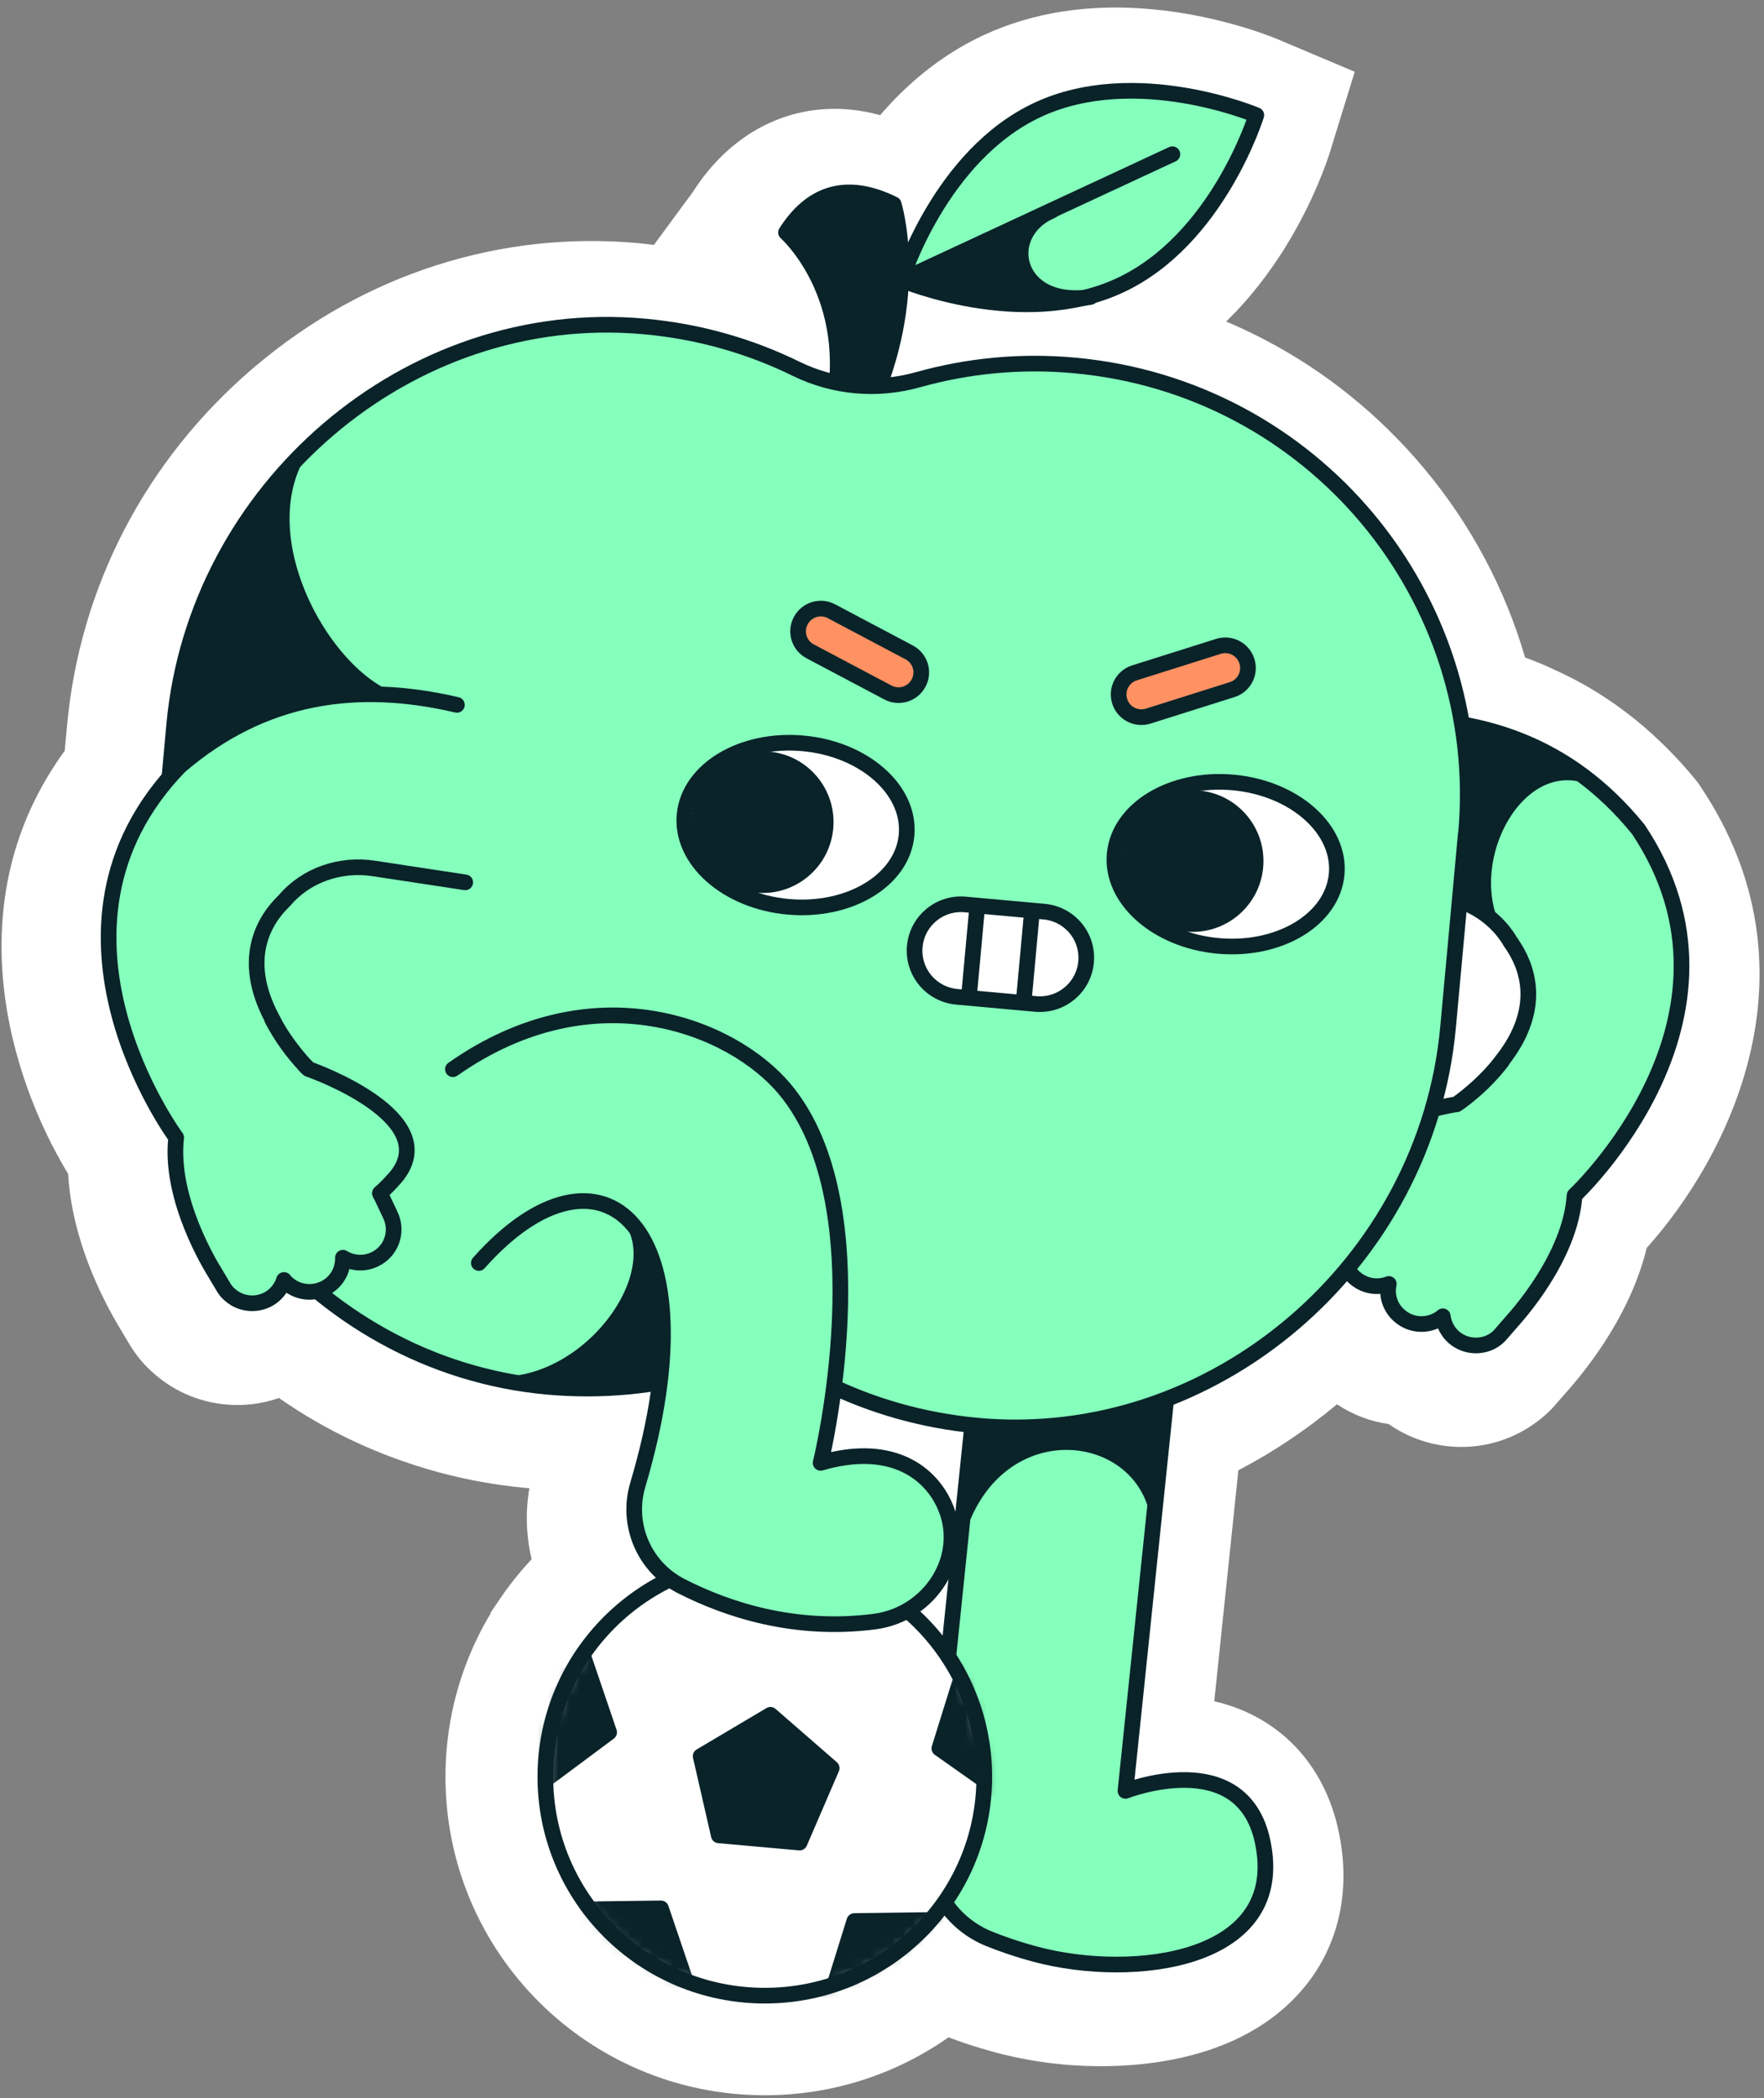 <svg width="169" height="201" viewBox="0 0 169 201" fill="none" xmlns="http://www.w3.org/2000/svg">
<rect x="0" y="0" width="169" height="201" fill="#808080" stroke="none"/>
<g clip-path="url(#clip0_1480_2487)">
<path d="M73.273 200.712C90.169 200.712 103.867 187.054 103.867 170.207C103.867 153.359 90.169 139.701 73.273 139.701C56.377 139.701 42.679 153.359 42.679 170.207C42.679 187.054 56.377 200.712 73.273 200.712Z" fill="white"/>
<path d="M79.68 169.376C81.156 169.116 79.923 199.846 81.364 199.362L82.388 199.015L89.386 194.566C89.525 194.635 89.663 194.687 89.802 194.739C91.521 195.449 93.431 196.09 95.497 196.644C97.529 197.18 99.682 197.561 101.904 197.769C106.488 198.184 117.896 198.34 124.563 190.826C128.209 186.723 129.511 181.218 128.227 175.331C126.82 168.856 122.445 164.389 116.333 162.97L118.642 140.844C121.993 139.095 125.171 136.966 128.088 134.524C129.581 135.511 131.265 136.169 133.036 136.412C134.755 137.623 136.752 138.351 138.888 138.558C141.388 138.783 143.871 138.247 146.024 137C147.222 136.308 148.298 135.425 149.08 134.49L150.173 133.243C152.535 130.56 156.303 125.556 157.761 119.549C165.644 110.754 174.673 92.939 162.953 75.4L162.727 75.054L162.466 74.725C161.182 73.15 159.758 71.644 158.143 70.189C155.365 67.696 152.292 65.671 148.975 64.182C148.038 63.731 147.083 63.333 146.111 62.987C144.183 56.373 140.902 50.21 136.439 44.878C127.845 34.594 115.743 28.257 102.356 27.028C99.491 26.768 96.643 26.751 93.813 26.976C93.865 21.817 92.876 18.389 92.685 17.783L91.556 14.182L88.17 12.502C85.896 11.377 83.621 10.702 81.399 10.494C75.391 9.94 69.922 12.831 66.38 18.389L62.647 23.461C62.126 23.392 61.622 23.34 61.101 23.288C47.905 22.094 34.918 26.266 24.535 35.026L24.205 35.303C13.943 44.099 7.641 56.218 6.425 69.497L6.199 71.921C-4.34 86.377 0.956 103.292 6.529 112.45C6.877 118.631 9.672 124.241 11.565 127.374L12.294 128.586C12.971 129.781 13.857 130.837 14.916 131.72C16.826 133.347 19.152 134.317 21.653 134.542C23.389 134.698 25.09 134.49 26.723 133.919C31.324 137.121 36.376 139.476 41.776 140.965L42.089 141.051C44.78 141.779 47.523 142.263 50.249 142.523C50.406 142.523 50.562 142.558 50.718 142.558C50.301 144.964 50.423 147.388 51.013 149.691C49.503 151.162 48.131 152.772 46.968 154.538L68.949 148.652L79.714 169.376H79.68Z" fill="white"/>
<path d="M93.484 38.732C87.007 38.143 82.007 36.1 81.468 35.875L74.072 32.759L76.433 25.106C76.937 23.496 81.642 9.213 94.248 3.361C98.953 1.18 104.388 0.331 110.36 0.885C116.854 1.474 121.855 3.534 122.41 3.759L129.79 6.876L127.428 14.528C126.925 16.138 122.219 30.421 109.614 36.273C108.121 36.966 106.541 37.52 104.787 37.953L104.179 35.546L104.561 37.883L104.596 38.005V38.056C104.422 38.091 104.231 38.108 104.058 38.143C100.776 38.888 97.217 39.078 93.501 38.749L93.484 38.732Z" fill="white"/>
<path d="M111.784 133.52L107.825 171.557C107.825 171.557 118.955 167.176 120.952 176.352C123.469 187.935 108.572 189.701 99.231 187.208C97.425 186.723 95.932 186.203 94.664 185.684C90.914 184.126 88.622 180.317 89.039 176.283L94.543 122.959" fill="#85FFBC"/>
<path d="M111.784 133.52L107.825 171.557C107.825 171.557 118.955 167.176 120.952 176.352C123.469 187.935 108.572 189.701 99.231 187.208C97.425 186.723 95.932 186.203 94.664 185.684C90.914 184.126 88.622 180.317 89.039 176.283L94.543 122.959" stroke="#092329" stroke-width="1.5" stroke-linecap="round" stroke-linejoin="round"/>
<path d="M73.273 191.172C84.886 191.172 94.3 181.786 94.3 170.206C94.3 158.627 84.886 149.24 73.273 149.24C61.661 149.24 52.247 158.627 52.247 170.206C52.247 181.786 61.661 191.172 73.273 191.172Z" fill="white" stroke="#092329" stroke-width="1.5" stroke-linecap="round" stroke-linejoin="round"/>
<path d="M73.811 164.268L79.68 169.375L76.607 176.508L68.863 175.815L67.127 168.232L73.811 164.268Z" fill="#092329" stroke="#092329" stroke-width="1.5" stroke-linecap="round" stroke-linejoin="round"/>
<mask id="mask0_1480_2487" style="mask-type:luminance" maskUnits="userSpaceOnUse" x="52" y="149" width="43" height="43">
<path d="M73.273 191.172C84.886 191.172 94.3 181.786 94.3 170.206C94.3 158.627 84.886 149.24 73.273 149.24C61.661 149.24 52.247 158.627 52.247 170.206C52.247 181.786 61.661 191.172 73.273 191.172Z" fill="white"/>
</mask>
<g mask="url(#mask0_1480_2487)">
<path d="M74.784 153.776L68.915 148.652L71.988 141.519L79.732 142.228L81.469 149.794L74.784 153.776Z" fill="#092329" stroke="#092329" stroke-width="1.5" stroke-linecap="round" stroke-linejoin="round"/>
<path d="M55.858 158.589L58.359 165.947L52.125 170.587L45.77 166.103L48.08 158.693L55.858 158.589Z" fill="#092329" stroke="#092329" stroke-width="1.5" stroke-linecap="round" stroke-linejoin="round"/>
<path d="M63.324 182.811L65.824 190.169L59.574 194.808L53.219 190.324L55.528 182.914L63.324 182.811Z" fill="#092329" stroke="#092329" stroke-width="1.5" stroke-linecap="round" stroke-linejoin="round"/>
<path d="M89.63 183.918L92.13 191.276L85.897 195.916L79.542 191.432L81.851 184.022L89.63 183.918Z" fill="#092329" stroke="#092329" stroke-width="1.5" stroke-linecap="round" stroke-linejoin="round"/>
<path d="M100.082 159.975L102.582 167.333L96.349 171.973L89.994 167.488L92.303 160.078L100.082 159.975Z" fill="#092329" stroke="#092329" stroke-width="1.5" stroke-linecap="round" stroke-linejoin="round"/>
</g>
<path d="M79.732 39.545C82.18 28.361 75.305 22.267 75.305 22.267C77.822 18.32 81.278 17.419 85.618 19.566C85.618 19.566 88.362 28.257 83.24 39.337" fill="#092329"/>
<path d="M79.732 39.545C82.18 28.361 75.305 22.267 75.305 22.267C77.822 18.32 81.278 17.419 85.618 19.566C85.618 19.566 88.362 28.257 83.24 39.337" stroke="#092329" stroke-width="1.5" stroke-linecap="round" stroke-linejoin="round"/>
<path d="M131.908 68.907C141.701 68.44 150.313 71.262 156.963 79.451C169.03 97.526 150.851 114.51 150.851 114.51C150.451 120.448 145.295 126.075 144.826 126.612L143.801 127.789C143.576 128.066 143.298 128.291 143.003 128.464C141.857 129.122 140.346 129.018 139.287 128.101C138.679 127.564 138.315 126.837 138.228 126.092C138.089 126.214 137.95 126.317 137.794 126.404C136.735 127.01 135.363 126.993 134.321 126.231C133.245 125.469 132.793 124.188 133.054 122.993C132.081 123.374 130.935 123.253 130.033 122.595C128.591 121.574 128.262 119.565 129.303 118.146L130.501 116.484C130.501 116.484 130.553 116.414 130.588 116.38C130.606 116.328 130.64 116.293 130.692 116.241C130.31 115.757 129.911 115.185 129.512 114.51C129.442 114.406 129.39 114.302 129.338 114.198C126.247 108.07 138.627 105.923 139.513 105.784C139.548 105.784 139.565 105.784 139.565 105.784C139.6 105.767 139.634 105.732 139.669 105.698C139.704 105.663 139.739 105.646 139.773 105.611C140.416 105.178 142.274 103.793 143.819 101.716C143.854 101.681 143.888 101.629 143.923 101.577C147.916 96.487 146.267 92.453 144.809 90.376V90.341C144.809 90.341 144.774 90.306 144.756 90.306C143.159 87.519 140.121 85.857 136.908 85.753L128.053 85.493" fill="#85FFBC"/>
<path d="M131.908 68.907C141.701 68.44 150.313 71.262 156.963 79.451C169.03 97.526 150.851 114.51 150.851 114.51C150.451 120.448 145.295 126.075 144.826 126.612L143.801 127.789C143.576 128.066 143.298 128.291 143.003 128.464C141.857 129.122 140.346 129.018 139.287 128.101C138.679 127.564 138.315 126.837 138.228 126.092C138.089 126.214 137.95 126.317 137.794 126.404C136.735 127.01 135.363 126.993 134.321 126.231C133.245 125.469 132.793 124.188 133.054 122.993C132.081 123.374 130.935 123.253 130.033 122.595C128.591 121.574 128.262 119.565 129.303 118.146L130.501 116.484C130.501 116.484 130.553 116.414 130.588 116.38C130.606 116.328 130.64 116.293 130.692 116.241C130.31 115.757 129.911 115.185 129.512 114.51C129.442 114.406 129.39 114.302 129.338 114.198C126.247 108.07 138.627 105.923 139.513 105.784C139.548 105.784 139.565 105.784 139.565 105.784C139.6 105.767 139.634 105.732 139.669 105.698C139.704 105.663 139.739 105.646 139.773 105.611C140.416 105.178 142.274 103.793 143.819 101.716C143.854 101.681 143.888 101.629 143.923 101.577C147.916 96.487 146.267 92.453 144.809 90.376V90.341C144.809 90.341 144.774 90.306 144.756 90.306C143.159 87.519 140.121 85.857 136.908 85.753L128.053 85.493" stroke="#092329" stroke-width="1.5" stroke-linecap="round" stroke-linejoin="round"/>
<path d="M139.808 105.611C141.562 104.261 142.864 102.962 143.854 101.716" stroke="#092329" stroke-width="1.5" stroke-linecap="round" stroke-linejoin="round"/>
<path d="M140.433 79.85L138.732 98.392C136.665 121.038 116.333 138.662 93.623 136.567C88.431 136.083 83.552 134.68 79.142 132.516C75.53 130.75 71.398 130.369 67.526 131.46C62.751 132.811 57.664 133.313 52.438 132.845C29.779 130.768 13.006 109.784 15.072 87.191L16.687 69.445C18.753 46.851 39.051 29.227 61.709 31.27C66.936 31.737 71.849 33.157 76.294 35.338C79.941 37.121 84.09 37.468 87.997 36.36C92.72 35.044 97.772 34.525 102.964 35.009C114.354 36.048 124.233 41.571 131.022 49.691C137.794 57.81 141.475 68.51 140.45 79.85H140.433Z" fill="#85FFBC" stroke="#092329" stroke-width="1.5" stroke-linecap="round" stroke-linejoin="round"/>
<path d="M43.773 67.522C34.224 65.289 25.247 66.518 17.225 73.391C2.085 89.008 16.878 108.97 16.878 108.97C16.201 114.874 20.247 121.349 20.611 121.955L21.41 123.288C21.584 123.599 21.827 123.876 22.087 124.084C23.094 124.95 24.605 125.106 25.803 124.396C26.497 123.98 26.983 123.322 27.209 122.612C27.313 122.751 27.435 122.889 27.574 122.993C28.511 123.79 29.848 123.997 31.029 123.443C32.21 122.889 32.887 121.712 32.852 120.483C33.738 121.02 34.883 121.124 35.891 120.639C37.488 119.894 38.165 117.99 37.401 116.397L36.533 114.562C36.533 114.562 36.498 114.475 36.464 114.458C36.464 114.406 36.429 114.354 36.394 114.302C36.863 113.904 37.349 113.402 37.87 112.813C37.957 112.727 38.026 112.623 38.096 112.536C42.228 107.065 30.456 102.72 29.605 102.425C29.57 102.425 29.553 102.408 29.553 102.408C29.518 102.374 29.484 102.339 29.466 102.304C29.449 102.27 29.414 102.235 29.38 102.2C28.824 101.664 27.244 99.967 26.115 97.647C26.081 97.595 26.063 97.543 26.028 97.491C23.025 91.778 25.369 88.09 27.192 86.324L27.227 86.29C27.227 86.29 27.244 86.272 27.261 86.255C29.345 83.797 32.626 82.706 35.804 83.191L44.572 84.524" fill="#85FFBC"/>
<path d="M43.773 67.522C34.224 65.289 25.247 66.518 17.225 73.391C2.085 89.008 16.878 108.97 16.878 108.97C16.201 114.874 20.247 121.349 20.611 121.955L21.41 123.288C21.584 123.599 21.827 123.876 22.087 124.084C23.094 124.95 24.605 125.106 25.803 124.396C26.497 123.98 26.983 123.322 27.209 122.612C27.313 122.751 27.435 122.889 27.574 122.993C28.511 123.79 29.848 123.997 31.029 123.443C32.21 122.889 32.887 121.712 32.852 120.483C33.738 121.02 34.883 121.124 35.891 120.639C37.488 119.894 38.165 117.99 37.401 116.397L36.533 114.562C36.533 114.562 36.498 114.475 36.464 114.458C36.464 114.406 36.429 114.354 36.394 114.302C36.863 113.904 37.349 113.402 37.87 112.813C37.957 112.727 38.026 112.623 38.096 112.536C42.228 107.065 30.456 102.72 29.605 102.425C29.57 102.425 29.553 102.408 29.553 102.408C29.518 102.374 29.484 102.339 29.466 102.304C29.449 102.27 29.414 102.235 29.38 102.2C28.824 101.664 27.244 99.967 26.115 97.647C26.081 97.595 26.063 97.543 26.028 97.491C23.025 91.778 25.369 88.09 27.192 86.324L27.227 86.29C27.227 86.29 27.244 86.272 27.261 86.255C29.345 83.797 32.626 82.706 35.804 83.191L44.572 84.524" stroke="#092329" stroke-width="1.5" stroke-linecap="round" stroke-linejoin="round"/>
<path d="M26.081 97.665C26.827 99.067 27.887 100.574 29.345 102.218" stroke="#092329" stroke-width="1.5" stroke-linecap="round" stroke-linejoin="round"/>
<path d="M120.361 11.031C120.361 11.031 116.681 22.977 107.287 27.34C97.894 31.702 86.365 26.82 86.365 26.82C86.365 26.82 90.046 14.874 99.439 10.511C108.832 6.148 120.361 11.031 120.361 11.031Z" fill="#85FFBC" stroke="#092329" stroke-width="1.5" stroke-linecap="round" stroke-linejoin="round"/>
<path d="M86.365 26.838L112.322 14.771" stroke="#092329" stroke-width="1.5" stroke-linecap="round" stroke-linejoin="round"/>
<path d="M104.474 28.448C97.251 29.521 95.637 22.388 100.776 20.172L87.355 26.872C93.431 28.43 99.283 29.365 104.474 28.448Z" fill="#092329" stroke="#092329" stroke-width="1.5" stroke-linecap="round" stroke-linejoin="round"/>
<path d="M45.874 120.985C57.612 107.775 68.498 117.384 61.102 142.245C59.973 146.054 61.709 150.123 65.269 151.941C69.644 154.174 76.121 156.338 83.812 155.334C89.16 154.624 92.72 149.049 90.48 144.15C88.934 140.774 85.062 138.246 78.621 140.133C78.621 140.133 84.646 115.653 75.183 104.33C70.165 98.322 56.882 92.938 43.391 102.425" fill="#85FFBC"/>
<path d="M45.874 120.985C57.612 107.775 68.498 117.384 61.102 142.245C59.973 146.054 61.709 150.123 65.269 151.941C69.644 154.174 76.121 156.338 83.812 155.334C89.16 154.624 92.72 149.049 90.48 144.15C88.934 140.774 85.062 138.246 78.621 140.133C78.621 140.133 84.646 115.653 75.183 104.33C70.165 98.322 56.882 92.938 43.391 102.425" stroke="#092329" stroke-width="1.5" stroke-linecap="round" stroke-linejoin="round"/>
<path d="M31.637 40.982C22.156 48.86 32.053 66.086 39.38 66.744C39.38 66.744 26.827 65.428 17.225 73.392C16.288 60.581 21.757 50.002 31.637 40.982Z" fill="#092329"/>
<path d="M57.195 115.203C66.276 118.717 56.032 134.212 45.545 131.581C45.545 131.581 55.633 134.091 63.29 131.84C63.29 131.84 64.904 125.192 62.595 120.085C60.286 114.978 57.178 115.203 57.178 115.203H57.195Z" fill="#092329"/>
<path d="M110.291 147.908C111.471 136.637 93.362 134.161 91.677 150.834L93.639 136.568C99.369 137.381 105.446 136.273 111.801 133.521L110.308 147.925L110.291 147.908Z" fill="#092329"/>
<path d="M153.612 75.937C146.198 70.725 139.391 83.849 144.791 90.324C144.791 90.324 142.76 86.844 139.86 86.307C139.86 86.307 141.128 73.946 140.051 69.254C145 70.12 149.497 72.422 153.629 75.937H153.612Z" fill="#092329"/>
<path d="M86.853 80.002C87.248 75.678 82.806 71.742 76.933 71.209C71.06 70.676 65.979 73.749 65.584 78.072C65.19 82.395 69.631 86.332 75.504 86.864C81.377 87.397 86.458 84.325 86.853 80.002Z" fill="white" stroke="#092329" stroke-width="1.5" stroke-linecap="round" stroke-linejoin="round"/>
<path d="M79.829 79.37C80.17 75.637 77.419 72.336 73.685 71.997C69.951 71.659 66.648 74.41 66.307 78.143C65.966 81.875 68.717 85.176 72.451 85.515C76.185 85.854 79.488 83.102 79.829 79.37Z" fill="#092329"/>
<path d="M128.058 83.748C128.453 79.425 124.012 75.488 118.138 74.955C112.265 74.422 107.184 77.495 106.79 81.818C106.395 86.141 110.836 90.078 116.709 90.611C122.583 91.144 127.664 88.071 128.058 83.748Z" fill="white" stroke="#092329" stroke-width="1.5" stroke-linecap="round" stroke-linejoin="round"/>
<path d="M121.017 83.097C121.358 79.364 118.607 76.064 114.873 75.725C111.139 75.386 107.836 78.137 107.495 81.87C107.155 85.603 109.905 88.904 113.639 89.242C117.373 89.581 120.677 86.83 121.017 83.097Z" fill="#092329"/>
<path d="M100.028 87.328L92.471 86.642C90.026 86.42 87.864 88.216 87.642 90.654L87.64 90.671C87.418 93.109 89.219 95.265 91.664 95.487L99.22 96.173C101.665 96.394 103.827 94.598 104.05 92.16L104.051 92.143C104.274 89.706 102.472 87.549 100.028 87.328Z" fill="white" stroke="#092329" stroke-width="1.5" stroke-linecap="round" stroke-linejoin="round"/>
<path d="M92.876 94.965L93.57 87.416" stroke="#092329" stroke-width="1.5" stroke-linecap="round" stroke-linejoin="round"/>
<path d="M98.12 95.449L98.814 87.9" stroke="#092329" stroke-width="1.5" stroke-linecap="round" stroke-linejoin="round"/>
<path d="M87.11 62.499L79.657 58.553C78.598 57.992 77.284 58.394 76.722 59.449L76.714 59.465C76.152 60.52 76.554 61.831 77.613 62.391L85.066 66.337C86.124 66.898 87.438 66.497 88 65.441L88.008 65.426C88.571 64.37 88.168 63.06 87.11 62.499Z" fill="#FF9163" stroke="#092329" stroke-width="1.5" stroke-linecap="round" stroke-linejoin="round"/>
<path d="M110.001 68.6L118.046 66.061C119.189 65.701 119.822 64.484 119.46 63.345L119.455 63.328C119.093 62.189 117.874 61.557 116.731 61.918L108.686 64.457C107.543 64.817 106.91 66.033 107.271 67.173L107.276 67.189C107.638 68.329 108.858 68.96 110.001 68.6Z" fill="#FF9163" stroke="#092329" stroke-width="1.5" stroke-linecap="round" stroke-linejoin="round"/>
</g>
<defs>
<clipPath id="clip0_1480_2487">
<rect width="168.421" height="200" fill="white" transform="translate(0.123 0.712)"/>
</clipPath>
</defs>
</svg>
